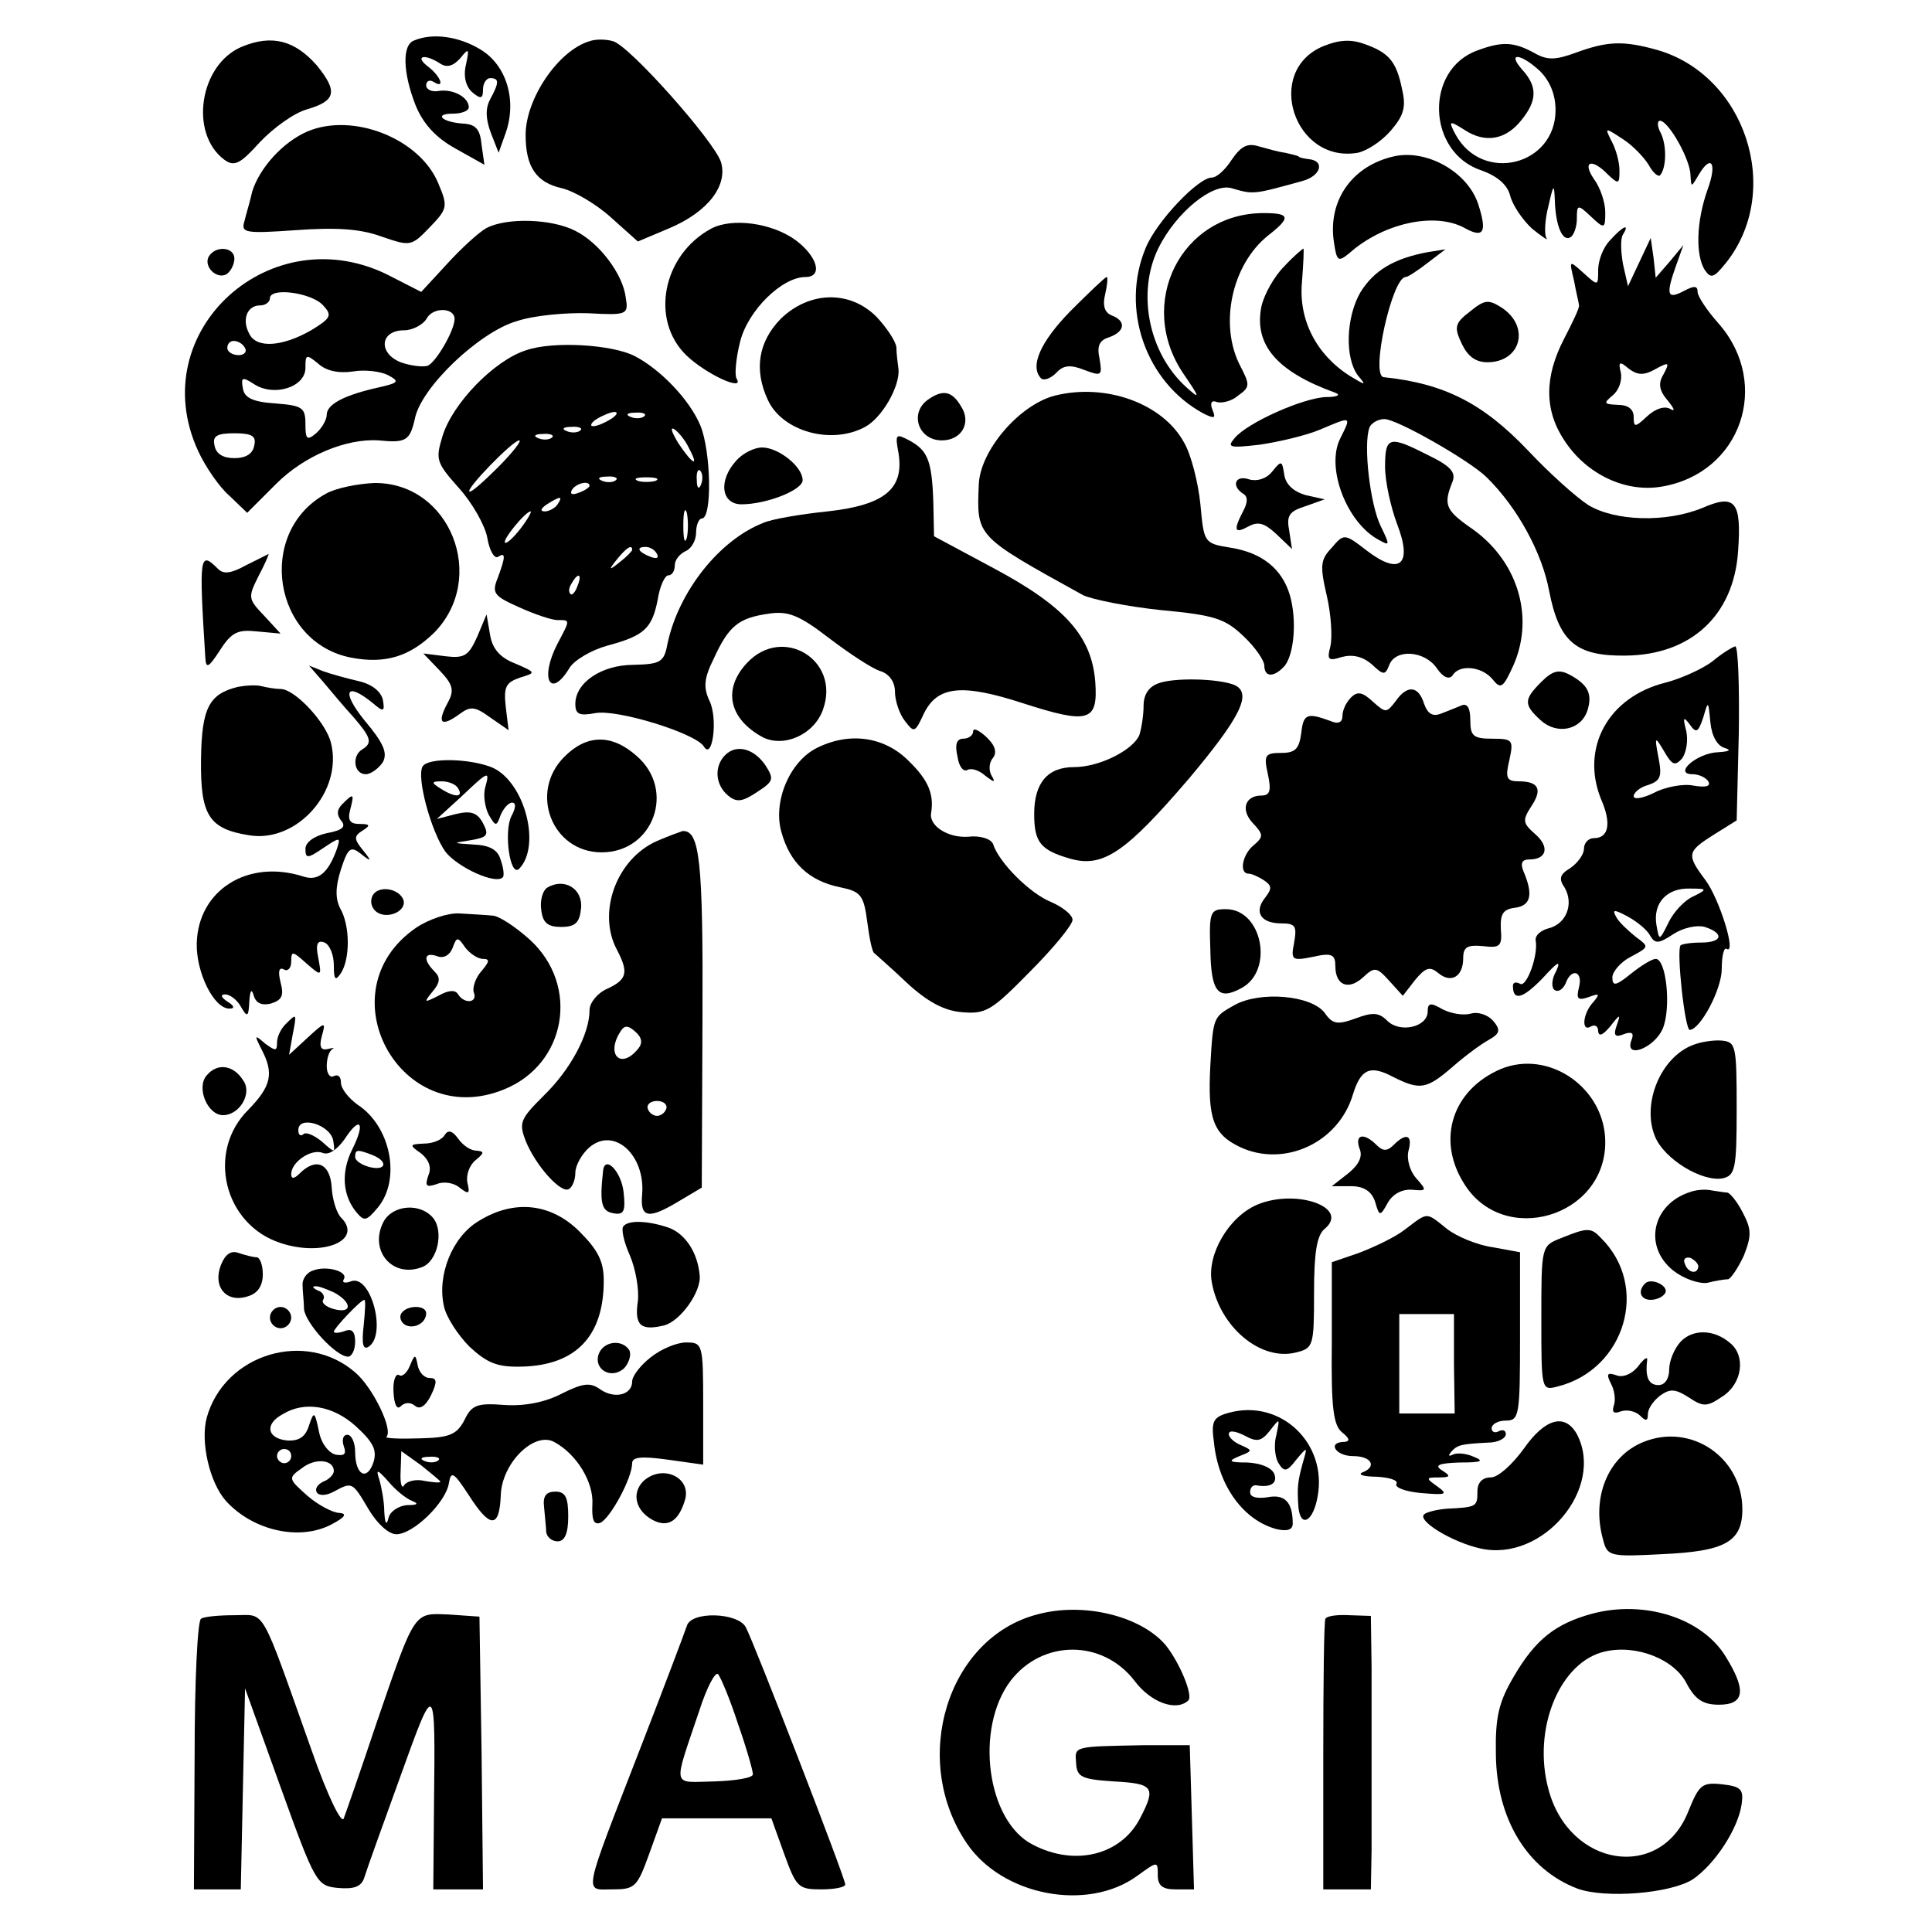 <?xml version="1.0" standalone="no"?>
<!DOCTYPE svg PUBLIC "-//W3C//DTD SVG 20010904//EN"
 "http://www.w3.org/TR/2001/REC-SVG-20010904/DTD/svg10.dtd">
<svg version="1.0" xmlns="http://www.w3.org/2000/svg"
 width="272pt" height="272pt" viewBox="0 0 272 272"
 preserveAspectRatio="xMidYMid meet">
<g transform="translate(0,272) scale(0.1,-0.1)"
fill="#000000" stroke="none">
<path d="M340 2654 c-59 -25 -74 -122 -24 -159 14 -10 22 -6 50 25 19 20 48
41 66 46 41 12 44 25 14 62 -31 35 -63 44 -106 26z"/>
<path d="M583 2663 c-17 -6 -16 -45 2 -91 11 -27 29 -46 56 -61 l41 -23 -4 28
c-2 22 -8 29 -26 30 -30 2 -42 14 -14 14 12 0 22 4 22 9 0 14 -22 26 -42 23
-10 -2 -18 2 -18 8 0 6 5 8 10 5 17 -11 11 7 -7 21 -20 15 -6 19 16 5 10 -7
19 -4 29 7 12 15 13 14 8 -9 -4 -17 0 -31 9 -39 12 -10 15 -9 15 4 0 9 5 16
10 16 13 0 13 -6 0 -30 -7 -13 -6 -28 1 -47 l11 -28 10 28 c16 46 1 95 -35
117 -31 19 -68 24 -94 13z"/>
<path d="M830 2662 c-44 -13 -90 -81 -90 -132 0 -45 15 -67 51 -75 17 -4 48
-22 69 -41 l38 -34 45 19 c54 23 82 60 72 93 -10 30 -129 164 -152 170 -10 3
-25 3 -33 0z"/>
<path d="M1863 2655 c-84 -35 -41 -166 49 -150 13 3 33 16 46 31 18 21 22 33
16 58 -8 40 -19 52 -53 64 -19 7 -36 6 -58 -3z"/>
<path d="M2080 2649 c-75 -27 -71 -144 6 -169 22 -8 36 -20 40 -35 3 -13 17
-34 31 -47 15 -12 24 -18 20 -13 -3 6 -2 26 3 45 7 31 8 32 9 8 1 -36 11 -59
22 -52 5 3 9 15 9 26 0 20 1 21 20 3 19 -18 20 -17 20 6 0 14 -7 35 -16 47
-17 25 -3 30 20 6 15 -14 16 -13 16 6 0 12 -5 30 -11 41 -10 20 -10 20 16 3
14 -9 30 -26 36 -36 6 -11 13 -17 16 -15 9 10 10 42 1 60 -5 9 -5 17 -1 17 12
0 43 -55 43 -77 1 -17 1 -17 11 0 18 31 27 18 13 -20 -16 -45 -17 -92 -4 -113
9 -13 13 -11 30 10 81 102 27 265 -98 300 -47 13 -69 12 -113 -4 -30 -11 -41
-11 -60 0 -28 15 -44 16 -79 3z m88 -29 c14 -14 22 -33 22 -55 0 -78 -103
-104 -141 -34 -10 19 -9 20 13 6 29 -19 58 -14 80 14 22 27 23 47 1 71 -22 25
-2 23 25 -2z"/>
<path d="M433 2535 c-35 -15 -68 -52 -78 -85 -3 -14 -9 -33 -11 -42 -5 -16 2
-17 73 -12 56 4 90 2 120 -9 41 -14 42 -14 68 13 25 26 26 29 12 62 -26 63
-120 100 -184 73z"/>
<path d="M1734 2495 c-9 -14 -21 -25 -28 -25 -19 0 -78 -62 -93 -99 -36 -86 0
-189 81 -233 16 -8 18 -7 13 5 -4 10 -1 14 6 11 7 -2 21 1 30 9 17 12 17 15 3
42 -30 58 -12 143 40 184 32 25 30 31 -7 31 -116 0 -180 -127 -113 -226 24
-35 24 -37 4 -19 -53 48 -70 133 -39 196 25 50 76 92 103 84 31 -9 30 -9 99
10 27 7 33 29 9 31 -7 1 -13 2 -14 4 -2 1 -10 3 -19 5 -9 1 -26 6 -37 9 -16 5
-25 0 -38 -19z"/>
<path d="M1963 2500 c-59 -13 -94 -62 -85 -121 4 -27 6 -28 21 -16 48 43 121
59 163 36 27 -15 32 -6 19 34 -15 45 -72 77 -118 67z"/>
<path d="M685 2399 c-11 -6 -36 -29 -56 -51 l-36 -39 -43 22 c-167 87 -349
-77 -271 -246 10 -22 30 -51 44 -63 l25 -24 41 41 c39 39 98 64 144 61 39 -4
44 0 51 30 8 44 91 123 144 138 24 8 69 12 100 11 55 -3 57 -2 53 22 -4 33
-37 77 -71 94 -33 17 -96 19 -125 4z m-230 -109 c13 -14 11 -18 -17 -35 -40
-23 -77 -26 -87 -5 -11 20 -3 40 15 40 8 0 14 5 14 10 0 16 59 8 75 -10z m185
-19 c0 -16 -26 -61 -38 -66 -7 -2 -24 0 -38 5 -32 13 -29 45 5 45 12 0 27 8
32 17 9 16 39 15 39 -1z m-295 -41 c3 -5 -1 -10 -9 -10 -9 0 -16 5 -16 10 0 6
4 10 9 10 6 0 13 -4 16 -10z m152 -33 c17 3 39 0 49 -5 17 -9 15 -11 -11 -17
-50 -11 -75 -24 -75 -39 0 -7 -7 -19 -15 -26 -13 -11 -15 -8 -15 13 0 23 -4
26 -42 29 -32 2 -44 8 -46 21 -3 16 -1 17 16 6 28 -18 72 -4 72 23 0 19 1 20
18 6 11 -10 28 -14 49 -11z m-139 -104 c-2 -12 -12 -18 -28 -18 -16 0 -26 6
-28 18 -3 13 3 17 28 17 25 0 31 -4 28 -17z"/>
<path d="M1001 2398 c-68 -37 -86 -128 -35 -178 28 -27 83 -52 71 -33 -3 5 -1
28 5 52 11 44 59 91 92 91 25 0 17 29 -14 52 -33 24 -89 32 -119 16z"/>
<path d="M2267 2382 c-10 -10 -17 -29 -17 -42 0 -23 0 -23 -21 -4 -20 18 -20
18 -13 -11 3 -17 7 -32 7 -35 1 -3 -9 -24 -21 -47 -28 -54 -28 -101 1 -144 31
-47 86 -73 137 -64 111 19 154 144 80 229 -17 19 -30 39 -30 45 0 9 -5 9 -20
1 -23 -12 -25 -5 -10 37 l10 28 -19 -23 -20 -23 -3 28 -4 28 -16 -34 -16 -34
-7 31 c-3 17 -4 36 0 42 10 16 0 12 -18 -8z m63 -182 c20 11 21 10 12 -7 -8
-13 -6 -23 6 -37 9 -11 11 -16 4 -12 -8 5 -21 1 -33 -10 -17 -16 -19 -16 -19
-1 0 11 -8 17 -22 17 -20 1 -21 2 -8 13 9 7 14 21 12 32 -4 16 -2 17 11 6 12
-9 21 -10 37 -1z"/>
<path d="M294 2359 c-8 -14 11 -33 25 -25 6 4 11 14 11 22 0 16 -26 19 -36 3z"/>
<path d="M1808 2345 c-14 -14 -28 -39 -32 -56 -11 -54 21 -92 104 -122 8 -3 3
-6 -13 -6 -32 -1 -111 -36 -129 -58 -11 -13 -7 -14 36 -9 27 4 65 13 84 21 45
19 45 20 29 -12 -21 -41 9 -119 54 -143 16 -9 16 -8 3 19 -15 30 -25 115 -16
139 2 6 12 12 21 12 18 0 121 -59 144 -82 43 -42 78 -106 88 -160 14 -72 38
-92 108 -91 92 1 152 57 158 147 5 70 -4 81 -50 61 -51 -21 -123 -19 -161 4
-17 11 -55 45 -85 77 -63 66 -117 94 -203 103 -19 2 12 141 31 141 3 0 17 9
31 20 l25 19 -25 -4 c-48 -9 -76 -26 -95 -57 -20 -35 -22 -92 -3 -117 12 -14
11 -14 -12 0 -47 30 -72 79 -67 132 2 26 3 47 2 47 -1 0 -14 -11 -27 -25z"/>
<path d="M1507 2282 c-42 -43 -58 -78 -41 -95 4 -3 13 0 21 8 10 11 20 12 40
4 24 -9 25 -8 21 16 -4 18 0 26 13 30 23 8 25 23 4 31 -10 4 -13 14 -9 30 3
13 4 24 2 24 -2 0 -25 -22 -51 -48z"/>
<path d="M1099 2271 c-31 -32 -38 -71 -18 -114 20 -44 89 -64 137 -38 24 13
49 57 47 81 -1 8 -3 22 -3 31 -1 9 -14 28 -28 43 -38 38 -95 36 -135 -3z"/>
<path d="M2069 2281 c-21 -16 -22 -22 -11 -45 8 -17 19 -26 36 -26 47 0 61 50
20 77 -19 12 -24 11 -45 -6z"/>
<path d="M741 2227 c-45 -14 -104 -75 -118 -121 -10 -33 -9 -37 23 -73 19 -21
37 -53 40 -70 3 -18 10 -30 15 -27 11 7 11 1 0 -29 -9 -22 -6 -26 30 -42 22
-10 46 -18 54 -18 18 0 18 1 0 -33 -26 -50 -10 -79 17 -34 7 11 31 25 53 31
52 14 63 24 71 65 3 19 10 34 15 34 5 0 9 6 9 14 0 8 7 16 15 20 8 3 15 15 15
26 0 11 4 20 8 20 15 0 13 95 -2 131 -15 36 -56 79 -93 98 -32 16 -114 21
-152 8z m119 -97 c-8 -5 -19 -10 -25 -10 -5 0 -3 5 5 10 8 5 20 10 25 10 6 0
3 -5 -5 -10z m47 4 c-3 -3 -12 -4 -19 -1 -8 3 -5 6 6 6 11 1 17 -2 13 -5z
m-90 -20 c-3 -3 -12 -4 -19 -1 -8 3 -5 6 6 6 11 1 17 -2 13 -5z m153 -25 c15
-28 5 -23 -15 7 -9 15 -12 23 -6 20 6 -4 16 -16 21 -27z m-193 15 c-3 -3 -12
-4 -19 -1 -8 3 -5 6 6 6 11 1 17 -2 13 -5z m-76 -42 c-20 -20 -38 -36 -40 -34
-6 3 61 72 70 72 4 0 -9 -17 -30 -38z m286 -24 c-3 -8 -6 -5 -6 6 -1 11 2 17
5 13 3 -3 4 -12 1 -19z m-120 6 c-3 -3 -12 -4 -19 -1 -8 3 -5 6 6 6 11 1 17
-2 13 -5z m56 -1 c-7 -2 -19 -2 -25 0 -7 3 -2 5 12 5 14 0 19 -2 13 -5z m-93
-7 c0 -2 -7 -7 -16 -10 -8 -3 -12 -2 -9 4 6 10 25 14 25 6z m-45 -26 c-3 -5
-12 -10 -18 -10 -7 0 -6 4 3 10 19 12 23 12 15 0z m182 -47 c-3 -10 -5 -2 -5
17 0 19 2 27 5 18 2 -10 2 -26 0 -35z m-234 13 c-10 -13 -20 -22 -22 -20 -4 4
29 44 36 44 2 0 -4 -11 -14 -24z m157 -30 c0 -2 -8 -10 -17 -17 -16 -13 -17
-12 -4 4 13 16 21 21 21 13z m35 -6 c3 -6 -1 -7 -9 -4 -18 7 -21 14 -7 14 6 0
13 -4 16 -10z m-112 -45 c-3 -9 -8 -14 -10 -11 -3 3 -2 9 2 15 9 16 15 13 8
-4z"/>
<path d="M1306 2157 c-26 -19 -13 -57 20 -57 28 0 42 25 27 48 -13 22 -26 24
-47 9z"/>
<path d="M1485 2163 c-50 -13 -105 -77 -107 -125 -3 -74 -5 -72 147 -156 13
-6 62 -16 110 -21 75 -7 90 -12 116 -37 16 -15 29 -34 29 -41 0 -17 14 -17 29
0 13 17 17 64 7 99 -11 37 -39 60 -84 67 -37 6 -37 7 -42 61 -3 30 -13 70 -23
87 -30 55 -110 84 -182 66z"/>
<path d="M1265 2082 c8 -50 -19 -73 -100 -82 -39 -4 -79 -11 -90 -16 -62 -24
-119 -96 -135 -169 -5 -27 -9 -30 -48 -31 -45 0 -82 -25 -82 -55 0 -15 6 -17
28 -13 30 6 141 -28 153 -47 12 -20 20 39 8 64 -9 19 -8 32 6 60 21 46 35 57
77 63 27 4 42 -1 86 -35 29 -22 61 -43 72 -46 12 -4 20 -15 20 -29 0 -12 6
-31 14 -41 13 -17 14 -17 27 11 19 38 53 42 139 14 93 -30 106 -26 102 30 -5
64 -42 106 -143 160 l-84 45 -1 48 c-2 59 -8 73 -34 87 -19 10 -20 9 -15 -18z"/>
<path d="M1950 2063 c0 -21 8 -57 17 -81 22 -57 4 -73 -43 -37 -31 24 -32 24
-49 4 -16 -17 -17 -25 -7 -68 6 -26 8 -58 5 -71 -5 -19 -3 -21 16 -15 15 4 29
1 42 -10 17 -16 19 -16 25 -1 9 23 50 20 67 -5 9 -13 17 -16 22 -10 9 16 41
13 56 -5 12 -15 15 -13 30 20 30 69 5 149 -62 194 -34 24 -37 32 -24 64 5 13
-3 22 -34 37 -55 28 -61 27 -61 -16z"/>
<path d="M1037 2072 c-26 -28 -22 -62 7 -62 35 0 86 20 86 34 0 19 -34 46 -57
46 -11 0 -27 -8 -36 -18z"/>
<path d="M1791 2056 c-8 -10 -21 -14 -32 -11 -20 7 -26 -9 -9 -20 7 -4 7 -12
0 -25 -14 -27 -12 -32 8 -21 13 7 22 5 39 -11 l22 -21 -4 26 c-4 21 0 27 22
34 l28 10 -27 6 c-17 5 -28 15 -30 29 -3 20 -4 20 -17 4z"/>
<path d="M459 2025 c-99 -54 -75 -210 36 -231 48 -9 82 2 116 35 76 77 23 212
-84 211 -23 -1 -54 -7 -68 -15z"/>
<path d="M346 1924 c-20 -11 -31 -13 -39 -5 -26 26 -27 20 -18 -124 1 -17 4
-16 21 10 16 25 25 29 52 26 l33 -3 -23 25 c-23 24 -23 26 -8 56 9 17 15 31
14 31 -2 -1 -16 -8 -32 -16z"/>
<path d="M672 1824 c-12 -27 -18 -31 -44 -28 l-32 4 23 -24 c19 -20 21 -28 11
-46 -15 -28 -9 -34 16 -16 16 12 22 12 44 -4 l26 -18 -4 33 c-3 28 0 34 20 41
23 7 23 7 -7 20 -21 8 -32 21 -35 40 l-5 29 -13 -31z"/>
<path d="M1052 1787 c-35 -37 -26 -79 22 -105 30 -15 73 4 85 40 24 69 -57
118 -107 65z"/>
<path d="M2411 1789 c-13 -10 -43 -24 -66 -30 -81 -20 -120 -92 -91 -164 15
-34 11 -55 -10 -55 -8 0 -14 -7 -14 -15 0 -8 -9 -20 -19 -27 -15 -9 -17 -15
-8 -28 13 -23 2 -51 -23 -57 -11 -3 -19 -10 -18 -17 4 -21 -13 -67 -22 -61 -6
3 -10 2 -10 -3 0 -22 14 -18 42 11 21 23 26 26 19 10 -7 -12 -7 -24 -2 -27 5
-3 11 1 15 9 8 23 25 18 19 -5 -4 -16 -2 -19 13 -14 16 6 17 5 7 -7 -15 -16
-17 -43 -3 -34 6 3 10 0 10 -7 1 -8 7 -5 17 7 14 18 15 18 9 1 -5 -14 -2 -17
10 -12 11 4 15 2 11 -8 -11 -28 32 -12 44 16 12 29 5 98 -10 98 -5 0 -20 -9
-35 -21 -21 -17 -26 -18 -26 -5 0 8 12 22 26 29 26 14 26 14 7 28 -10 8 -23
20 -27 27 -7 12 -4 12 15 2 13 -7 28 -19 32 -27 7 -12 12 -12 33 2 14 9 33 13
44 10 28 -9 25 -22 -5 -22 -14 0 -27 -2 -29 -4 -6 -7 6 -119 13 -119 15 1 45
57 45 86 0 18 3 31 7 28 14 -8 -10 70 -30 97 -27 36 -26 40 12 64 l32 20 3
123 c1 67 -1 122 -5 122 -4 -1 -19 -10 -32 -21z m17 -122 c10 -3 7 -5 -9 -6
-30 -1 -64 -31 -36 -31 9 0 19 -5 22 -10 4 -7 -3 -9 -21 -6 -14 3 -40 -2 -55
-10 -16 -8 -29 -10 -29 -5 0 5 9 13 21 16 17 6 19 12 14 38 -6 31 -5 31 8 9
11 -19 15 -21 25 -10 6 8 9 25 6 39 -5 19 -4 21 5 9 9 -13 12 -11 19 10 7 24
7 24 10 -7 2 -20 10 -33 20 -36z m-44 -209 c-12 -5 -28 -22 -35 -37 -13 -26
-13 -26 -17 -3 -5 31 15 52 47 51 25 0 25 -1 5 -11z"/>
<path d="M455 1760 c11 -13 30 -36 43 -50 24 -28 27 -36 12 -45 -15 -9 -12
-35 5 -35 7 0 18 8 24 17 7 13 1 27 -26 59 -33 41 -26 55 12 24 15 -13 17 -12
14 5 -3 12 -16 22 -34 26 -17 4 -39 10 -50 14 l-20 8 20 -23z"/>
<path d="M2170 1760 c-25 -25 -25 -32 -1 -54 23 -21 57 -14 66 14 7 23 1 36
-25 50 -15 8 -24 6 -40 -10z"/>
<path d="M1631 1758 c-14 -5 -21 -16 -21 -32 0 -13 -3 -32 -6 -41 -9 -21 -56
-45 -92 -45 -37 0 -56 -22 -56 -66 0 -40 9 -51 51 -63 46 -13 78 9 167 113 73
87 90 121 63 132 -24 9 -85 10 -106 2z"/>
<path d="M335 1753 c-41 -10 -51 -30 -52 -102 -1 -79 11 -98 68 -107 67 -11
132 62 115 130 -7 29 -51 76 -71 76 -7 0 -19 2 -27 4 -7 2 -22 1 -33 -1z"/>
<path d="M1902 1738 c-7 -7 -12 -18 -12 -26 0 -9 -6 -12 -17 -7 -33 12 -38 10
-41 -17 -3 -22 -8 -28 -28 -28 -23 0 -25 -3 -19 -30 5 -23 3 -30 -9 -30 -23 0
-30 -20 -12 -39 15 -16 15 -19 1 -31 -16 -13 -21 -40 -7 -40 4 0 13 -4 21 -9
12 -8 12 -12 2 -25 -16 -20 -6 -36 23 -36 20 0 22 -4 18 -27 -5 -25 -3 -26 27
-20 26 6 31 3 31 -13 0 -27 18 -35 39 -16 16 15 19 15 37 -5 l19 -21 17 22
c15 18 21 20 33 10 18 -15 35 -5 35 21 0 16 6 19 28 17 24 -3 27 0 25 24 -1
21 3 28 20 30 22 3 26 18 12 51 -5 12 -2 17 8 17 25 0 29 18 8 36 -17 15 -18
19 -5 39 16 24 10 35 -18 35 -17 0 -19 5 -13 30 6 28 5 30 -24 30 -27 0 -31 4
-31 26 0 17 -4 24 -12 21 -7 -3 -20 -8 -30 -12 -11 -4 -18 0 -23 14 -8 26 -24
27 -40 4 -13 -17 -14 -17 -32 -1 -15 14 -22 15 -31 6z"/>
<path d="M1370 1690 c0 -5 -6 -10 -14 -10 -9 0 -12 -8 -8 -25 2 -14 8 -22 14
-19 5 3 16 0 25 -8 13 -10 15 -10 9 0 -4 7 -4 18 2 25 6 8 3 18 -10 30 -10 9
-18 13 -18 7z"/>
<path d="M795 1655 c-51 -50 -18 -135 52 -135 73 0 105 88 49 136 -35 31 -70
30 -101 -1z"/>
<path d="M1150 1667 c-38 -19 -62 -75 -50 -118 12 -44 39 -69 82 -78 30 -6 34
-11 39 -49 3 -23 7 -43 10 -44 2 -2 23 -20 45 -41 29 -27 53 -40 78 -42 34 -3
42 2 96 57 33 33 60 66 60 73 0 7 -14 18 -30 25 -30 12 -74 56 -82 82 -3 7
-18 12 -35 10 -29 -2 -56 16 -52 34 4 26 -4 46 -32 73 -34 34 -83 41 -129 18z"/>
<path d="M1021 1657 c-16 -16 -14 -42 4 -57 12 -10 20 -9 41 5 23 15 24 18 12
37 -16 24 -41 31 -57 15z"/>
<path d="M595 1641 c-9 -15 12 -92 32 -120 17 -22 71 -47 81 -36 2 2 1 13 -3
24 -4 15 -16 21 -38 22 -30 2 -31 2 -5 6 24 4 27 7 18 24 -8 15 -17 18 -38 13
l-27 -7 34 31 c39 37 41 38 34 13 -3 -11 0 -28 5 -38 10 -17 11 -17 17 0 4 9
11 17 16 17 6 0 5 -8 -1 -19 -11 -22 -2 -87 11 -74 31 32 8 121 -37 142 -30
13 -91 15 -99 2z m50 -31 c8 -13 -5 -13 -25 0 -13 8 -13 10 2 10 9 0 20 -4 23
-10z"/>
<path d="M482 1588 c-8 -8 -8 -15 -2 -23 8 -9 2 -14 -20 -18 -18 -4 -30 -13
-30 -22 0 -14 3 -14 25 1 24 16 25 16 19 -2 -12 -33 -26 -45 -47 -38 -78 25
-148 -19 -150 -94 -1 -41 24 -92 46 -92 8 0 7 4 -3 10 -9 6 -10 10 -3 10 7 0
17 -8 22 -17 9 -16 11 -15 12 7 1 15 3 19 6 9 3 -11 11 -15 24 -12 16 5 19 11
14 30 -4 16 -2 22 5 18 5 -3 10 2 10 11 0 16 2 15 21 -2 22 -19 22 -19 17 8
-4 19 -1 25 9 21 7 -3 13 -17 13 -32 0 -20 2 -23 10 -11 13 20 13 67 -1 91 -7
14 -7 30 1 55 10 31 14 33 28 22 15 -12 16 -11 3 5 -13 16 -13 20 0 28 11 7
10 9 -5 9 -13 0 -17 5 -13 20 6 23 5 24 -11 8z"/>
<path d="M925 1536 c-57 -25 -85 -101 -56 -154 16 -31 14 -41 -14 -54 -14 -6
-25 -20 -25 -30 0 -34 -27 -84 -64 -120 -33 -33 -36 -38 -26 -64 14 -35 50
-75 61 -68 5 3 9 13 9 23 0 10 9 26 19 35 35 31 80 -10 75 -66 -3 -33 9 -35
52 -9 l32 19 1 238 c1 224 -4 265 -28 264 -3 -1 -20 -7 -36 -14z m-27 -293
c-24 -29 -45 -8 -25 24 6 10 11 10 22 0 9 -8 10 -16 3 -24z m40 -84 c-2 -6 -8
-10 -13 -10 -5 0 -11 4 -13 10 -2 6 4 11 13 11 9 0 15 -5 13 -11z"/>
<path d="M770 1470 c-6 -4 -10 -18 -8 -31 2 -18 9 -24 28 -24 20 0 26 6 28 26
3 28 -24 44 -48 29z"/>
<path d="M525 1460 c-4 -7 -3 -16 3 -22 14 -14 45 -2 40 15 -6 16 -34 21 -43
7z"/>
<path d="M586 1414 c-130 -89 -23 -287 123 -228 88 35 108 146 37 211 -20 18
-44 34 -53 34 -10 1 -31 2 -46 3 -16 1 -43 -8 -61 -20z m94 -44 c10 0 9 -4 -2
-17 -9 -10 -13 -24 -11 -30 6 -15 -13 -17 -22 -3 -4 7 -14 6 -28 -2 -20 -10
-21 -10 -8 6 11 13 11 20 3 28 -17 17 -15 28 3 22 9 -4 18 1 22 11 6 16 7 17
18 1 7 -9 18 -16 25 -16z"/>
<path d="M1704 1383 c1 -60 11 -72 44 -54 46 25 29 111 -22 111 -22 0 -24 -3
-22 -57z"/>
<path d="M1738 1305 c-30 -17 -30 -16 -34 -85 -4 -75 4 -97 42 -115 62 -29
139 6 159 75 11 35 24 41 56 24 38 -19 47 -18 84 14 17 15 40 32 51 38 16 9
17 14 6 27 -7 8 -21 13 -31 10 -11 -3 -28 0 -40 6 -17 10 -21 9 -21 -3 0 -22
-39 -31 -57 -13 -12 12 -21 12 -45 3 -25 -9 -32 -8 -43 8 -19 25 -91 31 -127
11z"/>
<path d="M402 1278 c-7 -7 -12 -18 -12 -26 0 -12 -2 -12 -17 -1 -15 13 -15 12
-5 -8 18 -34 14 -52 -18 -85 -60 -59 -35 -162 45 -188 60 -20 117 4 85 36 -6
6 -12 25 -13 42 -2 34 -22 43 -45 20 -8 -8 -12 -8 -12 -1 0 17 28 36 44 30 9
-4 21 5 31 19 22 34 30 24 11 -14 -16 -32 -14 -65 6 -89 11 -13 14 -12 30 7
33 40 18 115 -29 145 -12 9 -23 22 -23 31 0 8 -4 12 -10 9 -5 -3 -10 3 -10 14
0 10 3 21 8 24 4 2 1 2 -7 0 -9 -2 -12 3 -8 18 6 21 5 21 -20 -2 l-26 -24 5
28 c6 31 6 31 -10 15z m67 -163 c3 -19 3 -19 -16 -2 -11 9 -23 14 -26 10 -4
-3 -7 -1 -7 6 0 21 44 8 49 -14z m55 -21 c23 -9 20 -23 -4 -17 -11 3 -20 9
-20 14 0 11 3 11 24 3z"/>
<path d="M2384 1249 c-46 -17 -73 -83 -54 -129 13 -32 66 -64 95 -59 18 4 20
13 20 98 0 89 -1 94 -21 96 -12 1 -30 -2 -40 -6z"/>
<path d="M2113 1215 c-68 -29 -91 -99 -52 -161 55 -90 199 -48 199 58 0 76
-79 131 -147 103z"/>
<path d="M291 1206 c-15 -17 1 -56 23 -56 23 0 41 30 29 48 -14 23 -37 26 -52
8z"/>
<path d="M626 1122 c-4 -7 -17 -12 -29 -12 -21 -1 -21 -2 -4 -14 11 -9 15 -20
10 -31 -5 -15 -3 -17 12 -12 9 4 24 2 32 -5 13 -10 15 -9 11 7 -2 11 3 25 12
32 12 10 12 12 1 13 -8 0 -19 7 -26 17 -8 11 -14 13 -19 5z"/>
<path d="M1914 1103 c5 -11 -1 -23 -16 -35 l-23 -18 27 0 c18 0 29 -7 34 -22
6 -21 7 -21 18 -1 7 12 20 19 34 18 21 -2 21 -1 6 16 -9 10 -14 27 -11 39 6
22 -3 26 -21 8 -9 -9 -15 -9 -24 0 -18 18 -31 15 -24 -5z"/>
<path d="M849 1071 c-5 -45 -2 -56 14 -59 15 -3 18 2 15 29 -3 30 -27 54 -29
30z"/>
<path d="M2380 1042 c-54 -17 -67 -77 -24 -111 14 -11 36 -19 48 -17 11 3 25
5 29 5 4 1 14 16 22 33 11 28 11 37 -1 60 -8 16 -18 28 -22 29 -4 0 -14 2 -22
3 -8 2 -22 1 -30 -2z m11 -105 c-1 -12 -15 -9 -19 4 -3 6 1 10 8 8 6 -3 11 -8
11 -12z"/>
<path d="M1770 1024 c-40 -17 -71 -70 -64 -109 11 -63 69 -112 119 -99 24 6
25 9 25 84 0 57 4 81 15 90 36 30 -40 57 -95 34z"/>
<path d="M540 1000 c-21 -40 12 -80 54 -64 22 8 31 50 16 69 -18 22 -57 19
-70 -5z"/>
<path d="M674 1001 c-37 -22 -59 -76 -49 -120 3 -15 20 -41 36 -57 25 -23 39
-29 74 -28 76 2 115 43 115 121 0 27 -8 43 -34 69 -40 40 -92 46 -142 15z"/>
<path d="M1978 989 c-14 -11 -44 -25 -65 -33 l-38 -13 0 -114 c-1 -91 2 -116
15 -126 10 -8 11 -12 3 -13 -25 0 -13 -20 12 -20 26 0 34 -15 13 -23 -7 -3 2
-6 20 -6 18 -1 31 -5 28 -10 -3 -5 12 -11 35 -13 35 -3 38 -2 23 9 -17 12 -17
13 2 13 16 0 17 2 4 10 -11 7 -5 10 25 11 31 0 35 2 20 8 -11 5 -24 6 -30 3
-6 -3 -6 -1 -2 4 9 10 14 11 52 13 14 0 25 6 25 12 0 5 -4 7 -10 4 -5 -3 -10
-1 -10 4 0 6 9 11 20 11 19 0 20 7 20 119 l0 118 -38 7 c-22 3 -51 15 -65 26
-30 24 -26 24 -59 -1z m69 -189 l1 -70 -39 0 -39 0 0 70 0 70 38 0 39 0 0 -70z"/>
<path d="M878 994 c-4 -3 0 -22 9 -42 8 -19 13 -48 11 -64 -5 -34 4 -42 37
-34 23 6 53 48 50 71 -3 32 -20 57 -42 66 -28 10 -57 12 -65 3z"/>
<path d="M2198 977 c-28 -11 -28 -11 -28 -113 0 -101 0 -102 23 -96 95 24 130
141 61 209 -14 15 -19 15 -56 0z"/>
<path d="M311 939 c-12 -31 8 -54 38 -44 14 4 21 15 21 31 0 13 -4 24 -9 24
-5 0 -16 3 -25 6 -11 4 -19 -2 -25 -17z"/>
<path d="M440 931 c-9 -3 -15 -13 -14 -21 0 -8 2 -23 2 -33 2 -20 45 -67 62
-67 5 0 10 9 10 21 0 15 -5 19 -15 15 -8 -3 -15 -3 -15 -1 0 5 38 45 43 45 2
0 1 -16 -1 -36 -3 -26 -1 -35 7 -30 26 17 3 103 -25 92 -8 -3 -13 -2 -10 3 7
11 -25 20 -44 12z m31 -31 c25 -14 25 -30 -1 -23 -11 3 -18 9 -15 13 3 5 -1
11 -7 13 -7 3 -9 6 -5 6 5 1 17 -4 28 -9z"/>
<path d="M2316 913 c-11 -11 -6 -23 8 -23 8 0 17 4 20 9 7 10 -19 23 -28 14z"/>
<path d="M380 865 c0 -8 7 -15 15 -15 8 0 15 7 15 15 0 8 -7 15 -15 15 -8 0
-15 -7 -15 -15z"/>
<path d="M565 871 c-3 -5 -1 -12 5 -16 12 -7 30 2 30 16 0 12 -27 12 -35 0z"/>
<path d="M2366 831 c-9 -10 -16 -27 -16 -39 0 -13 -6 -22 -15 -22 -14 0 -19
11 -16 35 1 6 -5 2 -13 -9 -9 -11 -22 -16 -31 -12 -12 4 -14 2 -7 -12 5 -9 7
-23 4 -31 -3 -9 0 -12 10 -8 9 3 21 0 27 -6 8 -8 11 -8 11 2 0 8 8 19 17 26
14 10 21 10 40 -2 21 -14 26 -14 48 1 28 18 33 57 11 75 -23 20 -53 20 -70 2z"/>
<path d="M843 814 c-8 -22 18 -37 36 -20 7 8 10 19 7 25 -10 16 -36 13 -43 -5z"/>
<path d="M916 809 c-14 -11 -26 -26 -26 -34 0 -19 -25 -25 -45 -11 -14 10 -24
9 -54 -6 -23 -12 -52 -18 -81 -16 -38 3 -46 0 -56 -21 -11 -21 -21 -25 -63
-26 -28 -1 -49 0 -47 2 10 10 -19 69 -43 90 -70 62 -185 27 -210 -63 -9 -34 4
-91 27 -117 38 -42 104 -57 149 -33 19 10 22 15 11 16 -9 0 -30 11 -45 24 -27
24 -28 25 -8 39 19 15 45 12 45 -4 0 -5 -7 -12 -15 -15 -8 -4 -12 -10 -9 -15
3 -5 13 -5 24 1 26 14 26 14 49 -25 12 -20 28 -35 39 -35 24 0 70 45 74 72 3
18 7 15 28 -17 30 -47 43 -47 45 -1 1 46 47 91 75 76 32 -17 56 -57 54 -88 -1
-22 2 -29 11 -26 14 6 45 63 45 84 0 9 14 10 50 5 l50 -7 0 86 c0 84 -1 86
-24 86 -13 0 -35 -9 -50 -21z m-415 -97 c24 -22 30 -33 25 -50 -9 -28 -26 -19
-26 14 0 13 -5 24 -11 24 -6 0 -8 -7 -5 -16 4 -11 1 -14 -11 -12 -10 2 -21 16
-24 33 -6 28 -7 29 -14 8 -5 -16 -14 -22 -31 -21 -28 3 -32 23 -6 37 31 19 71
12 103 -17z m-91 -42 c0 -5 -4 -10 -10 -10 -5 0 -10 5 -10 10 0 6 5 10 10 10
6 0 10 -4 10 -10z m210 -36 c0 -2 -10 -1 -22 1 -12 3 -25 0 -29 -6 -3 -6 -6 2
-5 19 l1 29 28 -20 c15 -12 27 -22 27 -23z m-3 30 c-3 -3 -12 -4 -19 -1 -8 3
-5 6 6 6 11 1 17 -2 13 -5z m-37 -57 c10 -4 8 -6 -7 -6 -12 -1 -24 -9 -26 -18
-3 -12 -5 -8 -6 9 0 14 -4 35 -7 45 -5 15 -3 15 13 -3 10 -12 25 -24 33 -27z"/>
<path d="M577 797 c-4 -10 -11 -16 -15 -13 -5 3 -9 -8 -8 -24 1 -18 5 -25 10
-20 6 6 14 6 20 1 7 -6 15 -1 23 15 9 19 8 24 -2 24 -8 0 -15 8 -17 18 -3 16
-4 16 -11 -1z"/>
<path d="M1730 731 c-22 -6 -25 -12 -21 -41 6 -62 42 -111 89 -123 14 -3 22
-1 22 8 0 30 -11 42 -36 37 -14 -2 -24 0 -24 7 0 6 3 10 8 10 21 -4 31 3 26
16 -4 9 -19 15 -38 16 -26 0 -28 2 -11 9 18 7 19 8 3 15 -10 4 -18 11 -18 16
0 6 10 4 22 -2 18 -10 24 -8 36 7 14 18 14 18 9 -6 -4 -14 -2 -32 3 -40 8 -13
12 -12 25 5 16 19 16 19 9 -5 -7 -26 -8 -34 -6 -62 3 -30 21 -20 27 15 14 75
-52 138 -125 118z"/>
<path d="M2145 680 c-16 -22 -36 -40 -46 -40 -12 0 -19 -7 -19 -20 0 -21 -1
-22 -42 -24 -15 -1 -30 -5 -33 -8 -10 -9 39 -39 79 -48 88 -20 176 85 136 161
-17 30 -45 22 -75 -21z"/>
<path d="M2314 690 c-50 -20 -74 -78 -57 -138 6 -23 9 -24 84 -20 87 4 112 17
112 63 0 73 -72 122 -139 95z"/>
<path d="M905 634 c-16 -17 -10 -41 14 -54 21 -11 36 -2 45 27 11 33 -32 53
-59 27z"/>
<path d="M766 598 c1 -13 3 -29 3 -35 1 -7 8 -13 16 -13 10 0 15 11 15 35 0
27 -4 35 -18 35 -13 0 -18 -6 -16 -22z"/>
<path d="M1460 447 c-126 -33 -179 -204 -99 -322 50 -74 170 -97 240 -46 29
21 29 21 29 1 0 -15 7 -20 25 -20 l26 0 -3 102 -3 101 -65 0 c-99 -2 -97 -1
-95 -25 1 -20 8 -23 53 -26 56 -3 60 -8 37 -52 -27 -52 -92 -68 -151 -37 -65
33 -82 164 -31 231 45 58 129 58 174 0 23 -31 59 -44 76 -28 7 7 -12 53 -32
78 -35 41 -116 61 -181 43z"/>
<path d="M2241 448 c-51 -14 -79 -36 -109 -87 -22 -37 -27 -58 -26 -111 1 -91
44 -162 115 -189 39 -14 130 -7 162 13 31 21 64 71 69 106 3 21 -1 25 -28 28
-28 3 -32 -1 -47 -38 -39 -99 -168 -79 -197 31 -23 85 16 180 80 194 44 10 98
-11 115 -46 12 -22 23 -29 45 -29 36 0 39 20 10 67 -33 55 -115 81 -189 61z"/>
<path d="M283 441 c-5 -3 -9 -90 -9 -193 l-1 -188 33 0 33 0 3 142 3 141 50
-139 c49 -136 51 -139 81 -142 23 -2 33 2 37 15 3 10 26 74 51 143 49 136 49
136 47 -42 l-1 -118 35 0 35 0 -2 192 -3 192 -43 3 c-50 2 -47 7 -102 -153
-22 -66 -43 -126 -46 -134 -3 -9 -23 32 -45 95 -74 208 -64 191 -109 191 -22
0 -43 -2 -47 -5z"/>
<path d="M967 431 c-3 -9 -32 -86 -65 -171 -83 -214 -80 -200 -40 -200 32 0
35 3 52 50 l18 50 77 0 77 0 18 -50 c17 -47 20 -50 52 -50 19 0 34 3 34 7 0 9
-129 342 -140 362 -11 21 -77 23 -83 2z m72 -138 c12 -34 21 -66 21 -71 0 -5
-24 -9 -54 -10 -61 -1 -59 -12 -21 101 10 31 22 54 26 50 4 -5 17 -36 28 -70z"/>
<path d="M1866 441 c-2 -3 -3 -90 -3 -193 l0 -188 33 0 34 0 1 55 c0 30 0 84
0 120 0 36 0 98 0 138 l-1 72 -30 1 c-17 1 -32 -1 -34 -5z"/>
</g>
</svg>
